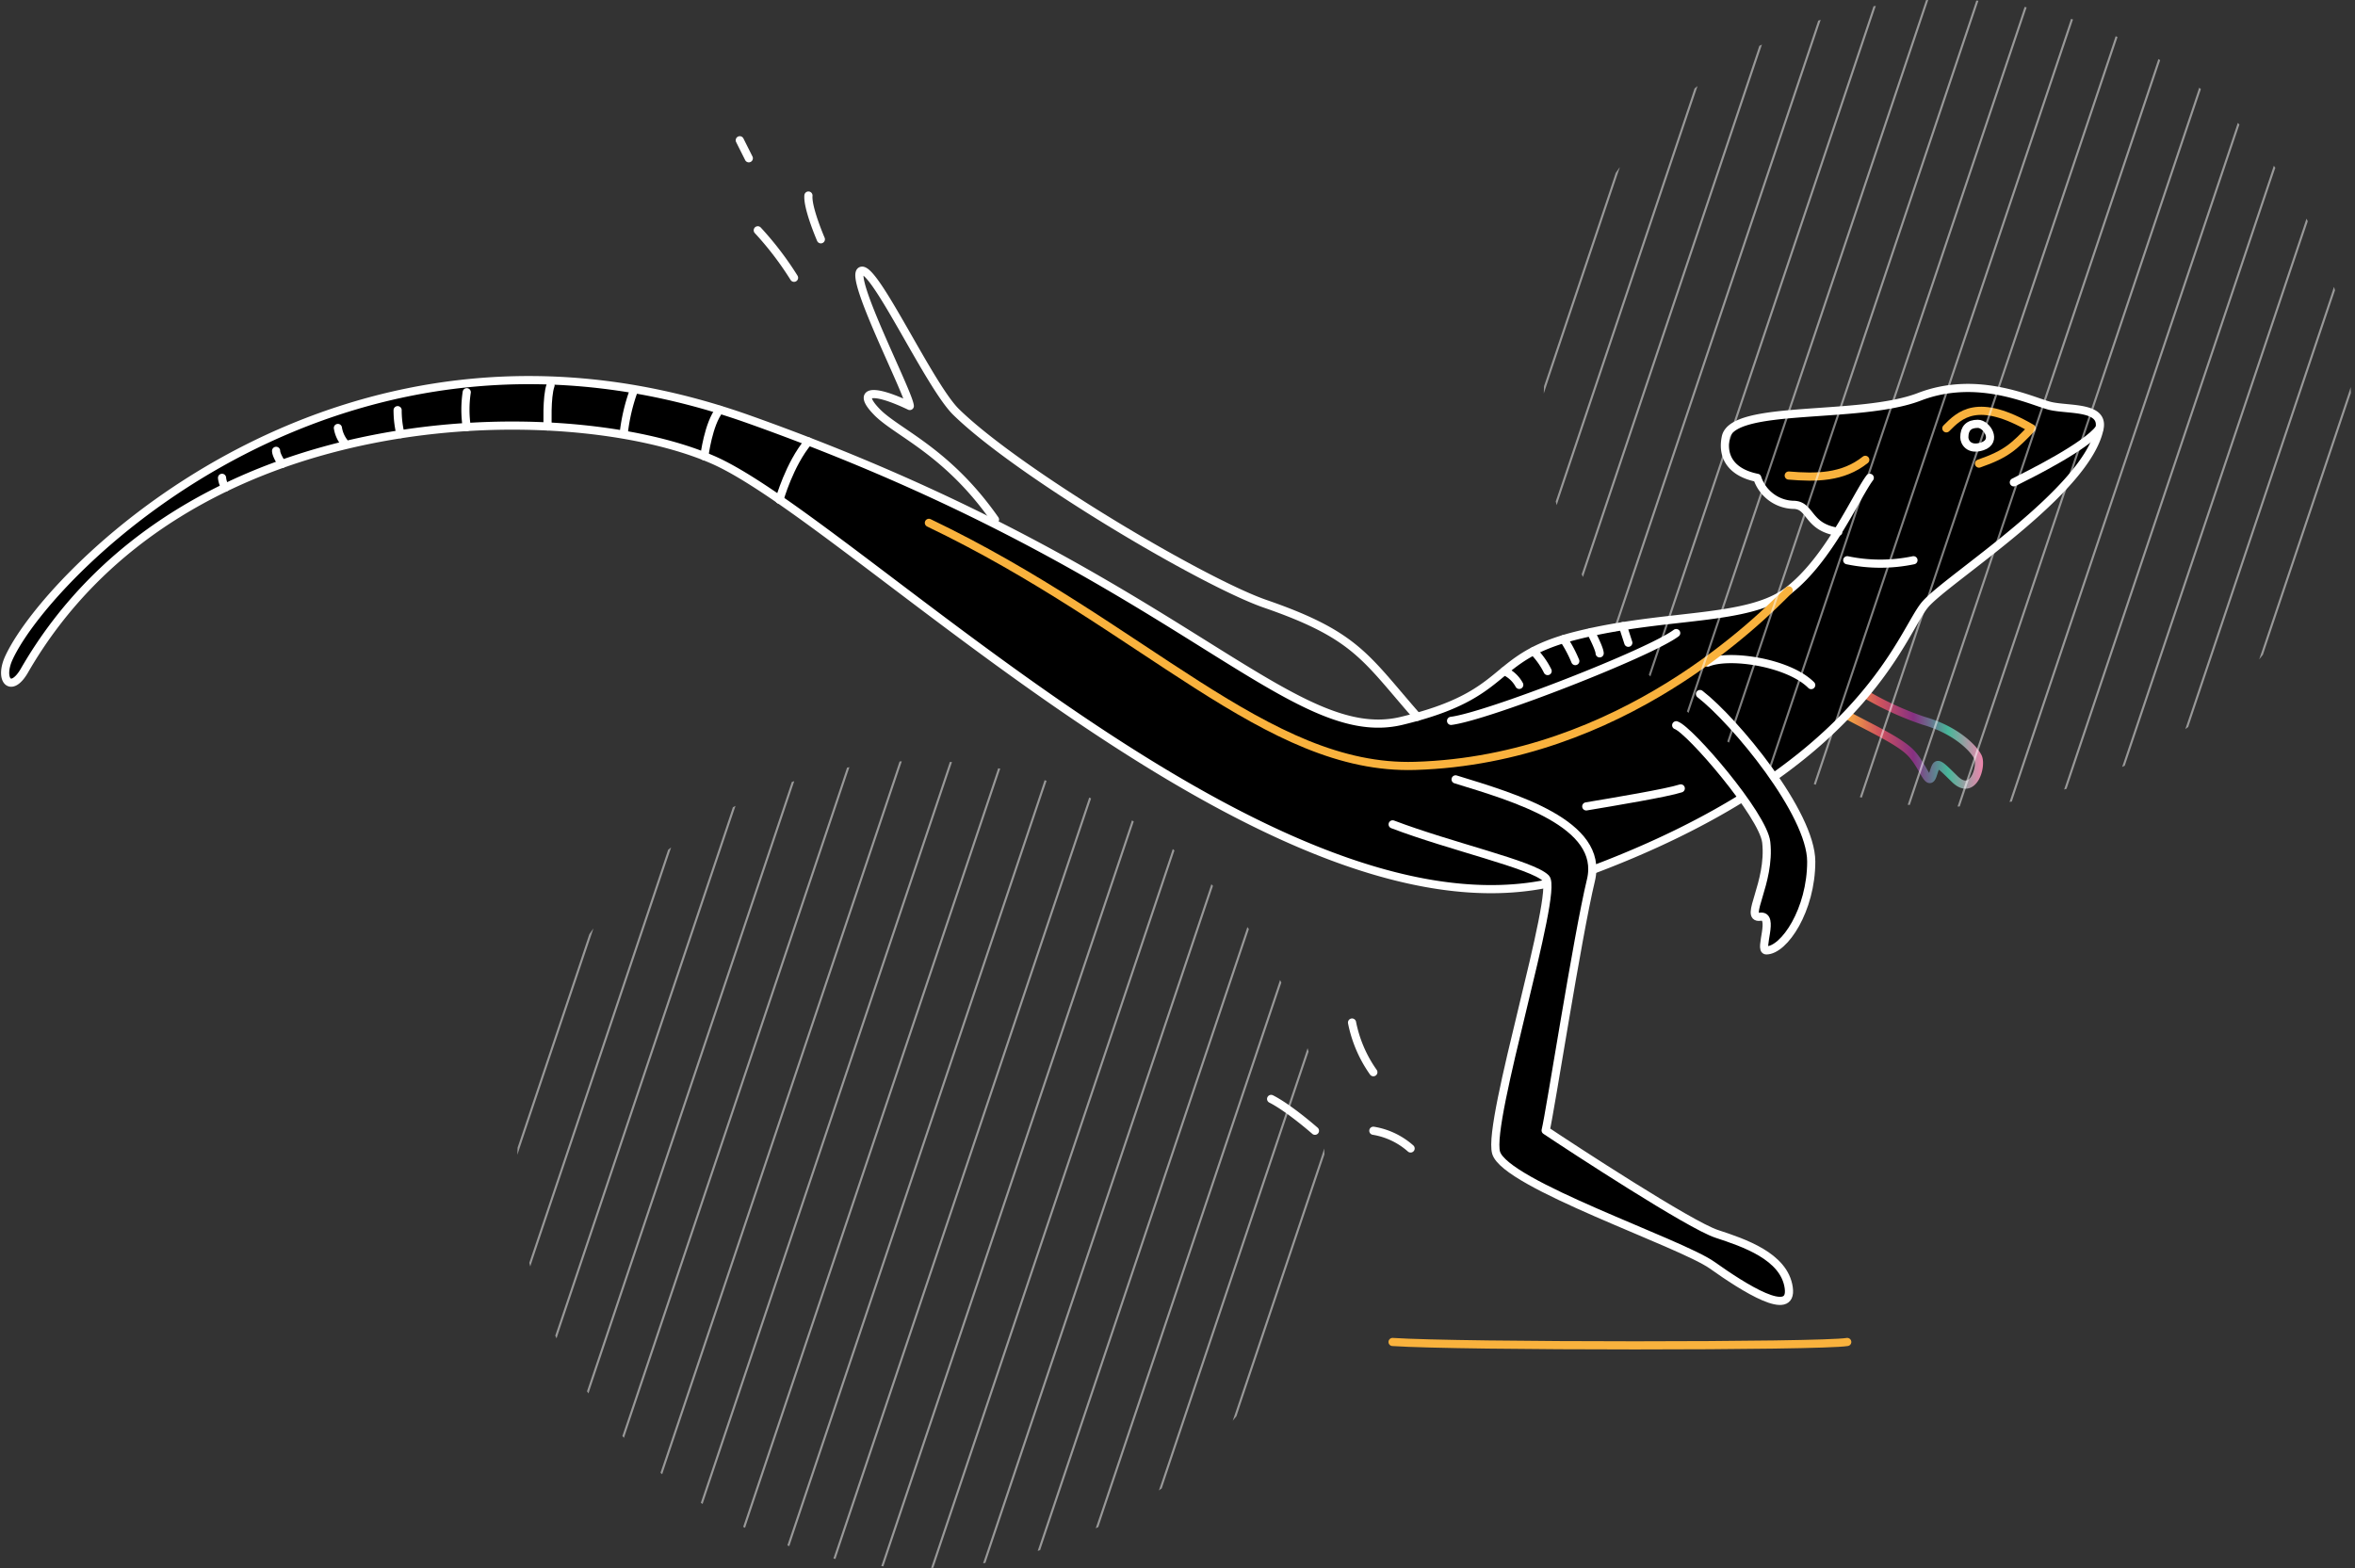 <svg width="569" height="379" fill="none" xmlns="http://www.w3.org/2000/svg"><rect width="100%" height="100%" fill="#333333" stroke="none"/><path d="M446.46 172.94c6.33 3.37 12.4 6.2 15.09 8.89 3.27 3.27 4.35 8.71 5.44 5.44 1.09-3.27.79-3.42 5.29 1s6.68-3.18 5.59-5.36c-1.09-2.18-5.44-6.52-13.05-8.7a74.84 74.84 0 01-14.19-6.49" stroke="url(#prefix__paint0_linear)" stroke-width="1.97" stroke-linecap="round" stroke-linejoin="round"/><path d="M451.76 115.48c-3.26 4.35-9.79 19.58-19.58 27.2-9.79 7.62-29.36 5.45-51.12 10.87-21.76 5.42-15.23 14.14-42.42 20.67-27.19 6.53-55-36.35-157.72-72.88-97.9-34.81-168.6 35.9-178.72 57.54-2.5 5.33.33 8.81 3.59 3.38C43.86 95.9 137.41 95.9 172.26 111.13c34.85 15.23 141.4 125.09 209.93 100.07 68.53-25.02 77.23-58.73 83.09-65.26 5.86-6.53 38.94-27.15 42-42.42 1.09-5.44-7.62-4.35-12-5.44-4.38-1.09-17.4-7.62-31.54-2.18-14.54 5.59-45.15 1.67-46.77 9.79-1.09 5.44 2.17 8.71 7.61 9.79a9.473 9.473 0 008.7 6.53c4.35 0 3.27 5.44 10.88 6.53" fill="#000"/><path d="M451.76 115.48c-3.26 4.35-9.79 19.58-19.58 27.2-9.79 7.62-29.36 5.45-51.12 10.87-21.76 5.42-15.23 14.14-42.42 20.67-27.19 6.53-55-36.35-157.72-72.88-97.9-34.81-168.6 35.9-178.72 57.54-2.5 5.33.33 8.81 3.59 3.38C43.86 95.9 137.41 95.9 172.26 111.13c34.85 15.23 141.4 125.09 209.93 100.07 68.53-25.02 77.23-58.73 83.09-65.26 5.86-6.53 38.94-27.15 42-42.42 1.09-5.44-7.62-4.35-12-5.44-4.38-1.09-17.4-7.62-31.54-2.18-14.54 5.59-45.15 1.67-46.77 9.79-1.09 5.44 2.17 8.71 7.61 9.79a9.473 9.473 0 008.7 6.53c4.35 0 3.27 5.44 10.88 6.53M412.61 160.13c5.43-2.18 19.57 0 25 5.44" stroke="#fff" stroke-width="1.97" stroke-linecap="round" stroke-linejoin="round"/><path d="M410.74 167.73c8.39 6.49 26.88 28.81 26.88 40.49 0 11.68-6.52 21.47-10.87 21.47-1.86 0 2.17-8.7-1.5-8.13-3.94.52 2.58-8.18 1.5-18-.73-6.58-18.5-27.19-21.76-28.28" fill="#000"/><path d="M410.74 167.73c8.39 6.49 26.88 28.81 26.88 40.49 0 11.68-6.52 21.47-10.87 21.47-1.86 0 2.17-8.7-1.5-8.13-3.94.52 2.58-8.18 1.5-18-.73-6.58-18.5-27.19-21.76-28.28" stroke="#fff" stroke-width="1.97" stroke-linecap="round" stroke-linejoin="round"/><path d="M432.18 142.68c-6.52 6.52-40.22 40.9-90.28 42.42-35.89 1.09-65.26-33.72-117.47-58.74" stroke="url(#prefix__paint1_linear)" stroke-width="1.97" stroke-linecap="round" stroke-linejoin="round"/><path d="M470.26 103.52c3.26-3.27 7.5-7.62 20.61 0-4.24 4.35-5.92 6.16-12.72 8.52" stroke="url(#prefix__paint2_linear)" stroke-width="1.97" stroke-linecap="round" stroke-linejoin="round"/><path d="M477.87 102.43c2.17 0 4.81 4.2 1.09 5.44-3.27 1.09-4.35-1.07-4.35-2.18 0-2.17 1.08-3.26 3.26-3.26zM486.57 116.57c4.35-2.17 17.4-8.7 20.67-13" stroke="#fff" stroke-width="1.97" stroke-linecap="round" stroke-linejoin="round"/><path d="M432.18 114.93c6.53.55 13.06.55 18.5-3.8" stroke="url(#prefix__paint3_linear)" stroke-width="1.97" stroke-linecap="round" stroke-linejoin="round"/><path d="M350.6 174.22c8.71-1.09 47.86-16.33 54.39-21.22M363.47 162.18a7.642 7.642 0 013.6 3.34M370.52 157.37a18.77 18.77 0 013.41 4.81M377.8 154.46a31.273 31.273 0 012.81 5.31M384.39 152.78s2.11 4 2.11 5.12M392.12 151.32l1.3 4.02" stroke="#fff" stroke-width="1.97" stroke-linecap="round" stroke-linejoin="round"/><path d="M351.69 188.36c14.14 4.35 36 10.67 32.7 24.37-3.3 13.7-9.86 56.12-10.94 60.47 6.52 4.36 34.8 22.85 41.33 25 6.53 2.15 16.32 5.41 17.4 13 1.08 7.59-10.87 0-18.49-5.42-7.62-5.42-50-19.58-52.21-27.2-2.21-7.62 15.23-63.09 12-66.35-3.23-3.26-22.85-7.61-37-13" fill="#000"/><path d="M351.69 188.36c14.14 4.35 36 10.67 32.7 24.37-3.3 13.7-9.86 56.12-10.94 60.47 6.52 4.36 34.8 22.85 41.33 25 6.53 2.15 16.32 5.41 17.4 13 1.08 7.59-10.87 0-18.49-5.42-7.62-5.42-50-19.58-52.21-27.2-2.21-7.62 15.23-63.09 12-66.35-3.23-3.26-22.85-7.61-37-13" stroke="#fff" stroke-width="1.97" stroke-linecap="round" stroke-linejoin="round"/><path d="M383.26 194.89c6.52-1.09 19.58-3.27 22.84-4.35l-22.84 4.35z" fill="#000"/><path d="M383.26 194.89c6.52-1.09 19.58-3.27 22.84-4.35" stroke="#fff" stroke-width="1.97" stroke-linecap="round" stroke-linejoin="round"/><path d="M195.33 106.69c-4.62 5.53-7 14.1-7 14.1l7-14.1z" fill="#000"/><path d="M195.33 106.69c-4.62 5.53-7 14.1-7 14.1" stroke="#fff" stroke-width="1.97" stroke-linecap="round" stroke-linejoin="round"/><path d="M173.87 99.03c-2.74 3.4-3.69 11.26-3.69 11.26l3.69-11.26z" fill="#000"/><path d="M173.87 99.03c-2.74 3.4-3.69 11.26-3.69 11.26" stroke="#fff" stroke-width="1.97" stroke-linecap="round" stroke-linejoin="round"/><path d="M153.09 94.48a45.115 45.115 0 00-2.38 10.18l2.38-10.18z" fill="#000"/><path d="M153.09 94.48a45.115 45.115 0 00-2.38 10.18" stroke="#fff" stroke-width="1.97" stroke-linecap="round" stroke-linejoin="round"/><path d="M133.02 93.13c-1 2.75-.7 9.93-.7 9.93l.7-9.93z" fill="#000"/><path d="M133.02 93.13c-1 2.75-.7 9.93-.7 9.93" stroke="#fff" stroke-width="1.97" stroke-linecap="round" stroke-linejoin="round"/><path d="M112.77 94.79a28.158 28.158 0 000 8.42v-8.42z" fill="#000"/><path d="M112.77 94.79a28.158 28.158 0 000 8.42" stroke="#fff" stroke-width="1.97" stroke-linecap="round" stroke-linejoin="round"/><path d="M96.07 99.13a24.574 24.574 0 00.68 5.78l-.68-5.78z" fill="#000"/><path d="M96.07 99.13a24.574 24.574 0 00.68 5.78M81.64 103.43a7.624 7.624 0 001.42 3.37M66.71 108.96c0 1.08 1.42 3.17 1.42 3.17M53.65 115.48c.08.838.354 1.646.8 2.36M342.44 173.24c-12.5-14.25-14.68-19.69-36.72-27.3-15-5.19-59.54-31.54-74.71-46.37-6.45-6.31-19.64-35.21-22.9-34.12-3.26 1.09 11.46 29.44 11.71 32.67-9.28-4.43-12.86-3.59-7.94 1.45 4.92 5.04 16.9 9.39 28.52 26M178.74 33.9l2.18 4.35M183.09 55.66a76.943 76.943 0 018.76 11.47M195.33 47.26c-.27 3 3 10.57 3 10.57" stroke="#fff" stroke-width="1.97" stroke-linecap="round" stroke-linejoin="round"/><path d="M336.46 324.33c16.32 1.09 103.34 1.09 109.86 0" stroke="url(#prefix__paint4_linear)" stroke-width="1.97" stroke-linecap="round" stroke-linejoin="round"/><path d="M307.12 265.59c4.33 2.18 10.59 7.69 10.59 7.69M326.67 247.13a31.239 31.239 0 005.15 12M331.82 273.28a17.921 17.921 0 019 4.28M446.32 135.4a39.096 39.096 0 0016 0" stroke="#fff" stroke-width="1.97" stroke-linecap="round" stroke-linejoin="round"/><path fill-rule="evenodd" clip-rule="evenodd" d="M391.385 40.38c-.338.468-.672.94-1.003 1.414l-17.326 51.559a99.845 99.845 0 00-.056 1.736l18.385-54.71zm-15.269 81.7c-.077-.297-.153-.594-.228-.892l33.542-99.81c.239-.193.479-.384.72-.574L376.116 122.08zm6.35 17.368c-.104-.216-.206-.434-.308-.651l42.913-127.699.64-.334-43.245 128.684zm7.714 13.311a58.93 58.93 0 01-.354-.516L439.312 4.987l.594-.198-49.726 147.97zm8.579 10.733l-.386-.421 54.29-161.55.562-.103-54.466 162.074zm9.231 8.796l-.411-.345L465.352.026l.536-.026-57.898 172.288zm9.771 7.189l-.433-.281L477.501.14l.515.038-60.255 179.299zm10.251 5.759a94.224 94.224 0 01-.453-.221L489.171 1.677l.494.098-61.653 183.461zm10.702 4.42l-.473-.165L500.39 4.557l.475.154-62.151 184.945zm11.142 3.108l-.492-.107L511.168 8.749l.456.21-61.768 183.805zm11.584 1.774l-.511-.048 60.566-180.221.437.27-60.492 179.999zm12.061.37a46.57 46.57 0 01-.532.015l58.383-173.726.415.334-58.266 173.377zm12.588-1.193l-.557.088 55.15-164.108.391.407-54.984 163.613zm13.222-3.086l-.588.18 50.663-150.753c.121.166.241.331.36.498l-50.435 150.075zm14.061-5.577l-.63.306 44.532-132.51c.107.207.213.414.318.623l-44.22 131.581zm15.332-9.36c-.233.173-.466.346-.701.517l35.921-106.887c.084.278.166.556.247.835l-35.467 105.535zm18.045-17.446c-.298.373-.598.743-.901 1.112l22.111-65.795c.018.478.033.956.045 1.435l-21.255 63.248zM143.385 224.38c-.338.468-.672.94-1.003 1.415l-17.326 51.558a99.65 99.65 0 00-.056 1.736l18.385-54.709zm-15.269 81.7c-.077-.297-.153-.594-.228-.892l33.542-99.811c.239-.192.479-.383.72-.573L128.116 306.08zm6.35 17.368c-.104-.216-.206-.434-.308-.651l42.913-127.699.64-.334-43.245 128.684zm7.714 13.311a58.93 58.93 0 01-.354-.516l49.486-147.256.594-.198-49.726 147.97zm8.579 10.733l-.386-.421 54.29-161.55.562-.103-54.466 162.074zm9.231 8.796l-.411-.345 57.773-171.917.536-.026-57.898 172.288zm9.771 7.189l-.433-.281 60.173-179.056.515.038-60.255 179.299zm10.251 5.759l-.453-.221 61.612-183.338.494.098-61.653 183.461zm10.702 4.42l-.473-.165 62.149-184.934.475.154-62.151 184.945zm11.142 3.108a86.48 86.48 0 01-.492-.107l61.804-183.908.456.211-61.768 183.804zm11.584 1.774l-.511-.048 60.566-180.221c.146.089.292.179.437.27L213.44 378.538zm12.061.37a46.57 46.57 0 01-.532.015l58.383-173.726.415.334-58.266 173.377zm12.588-1.193l-.557.088 55.15-164.108.391.407-54.984 163.613zm13.222-3.086l-.588.18 50.663-150.753c.121.166.241.331.36.498l-50.435 150.075zm14.061-5.577l-.63.306 44.532-132.511c.107.208.213.415.318.624l-44.22 131.581zm15.332-9.36c-.233.173-.466.346-.701.517l35.921-106.887c.084.278.166.556.247.835l-35.467 105.535zm18.045-17.446c-.298.373-.598.743-.901 1.112l22.111-65.795c.018.478.033.956.045 1.435l-21.255 63.248z" fill="#fff" fill-opacity=".5"/><defs><linearGradient id="prefix__paint0_linear" x1="445.48" y1="178.68" x2="479.13" y2="178.68" gradientUnits="userSpaceOnUse"><stop stop-color="#F9B23D"/><stop offset=".25" stop-color="#D0545D"/><stop offset=".5" stop-color="#873082"/><stop offset=".75" stop-color="#47B699"/><stop offset="1" stop-color="#EF85AC"/></linearGradient><linearGradient id="prefix__paint1_linear" x1="46590.1" y1="10328.5" x2="90161.5" y2="10328.5" gradientUnits="userSpaceOnUse"><stop stop-color="#F9B23D"/><stop offset=".25" stop-color="#D0545D"/><stop offset=".5" stop-color="#873082"/><stop offset=".75" stop-color="#47B699"/><stop offset="1" stop-color="#EF85AC"/></linearGradient><linearGradient id="prefix__paint2_linear" x1="10136.5" y1="1674.98" x2="10601.9" y2="1674.98" gradientUnits="userSpaceOnUse"><stop stop-color="#F9B23D"/><stop offset=".25" stop-color="#D0545D"/><stop offset=".5" stop-color="#873082"/><stop offset=".75" stop-color="#47B699"/><stop offset="1" stop-color="#EF85AC"/></linearGradient><linearGradient id="prefix__paint3_linear" x1="8404.57" y1="641.893" x2="8783.08" y2="641.893" gradientUnits="userSpaceOnUse"><stop stop-color="#F9B23D"/><stop offset=".25" stop-color="#D0545D"/><stop offset=".5" stop-color="#873082"/><stop offset=".75" stop-color="#47B699"/><stop offset="1" stop-color="#EF85AC"/></linearGradient><linearGradient id="prefix__paint4_linear" x1="37163.7" y1="604.414" x2="49449.4" y2="604.414" gradientUnits="userSpaceOnUse"><stop stop-color="#F9B23D"/><stop offset=".25" stop-color="#D0545D"/><stop offset=".5" stop-color="#873082"/><stop offset=".75" stop-color="#47B699"/><stop offset="1" stop-color="#EF85AC"/></linearGradient></defs></svg>
